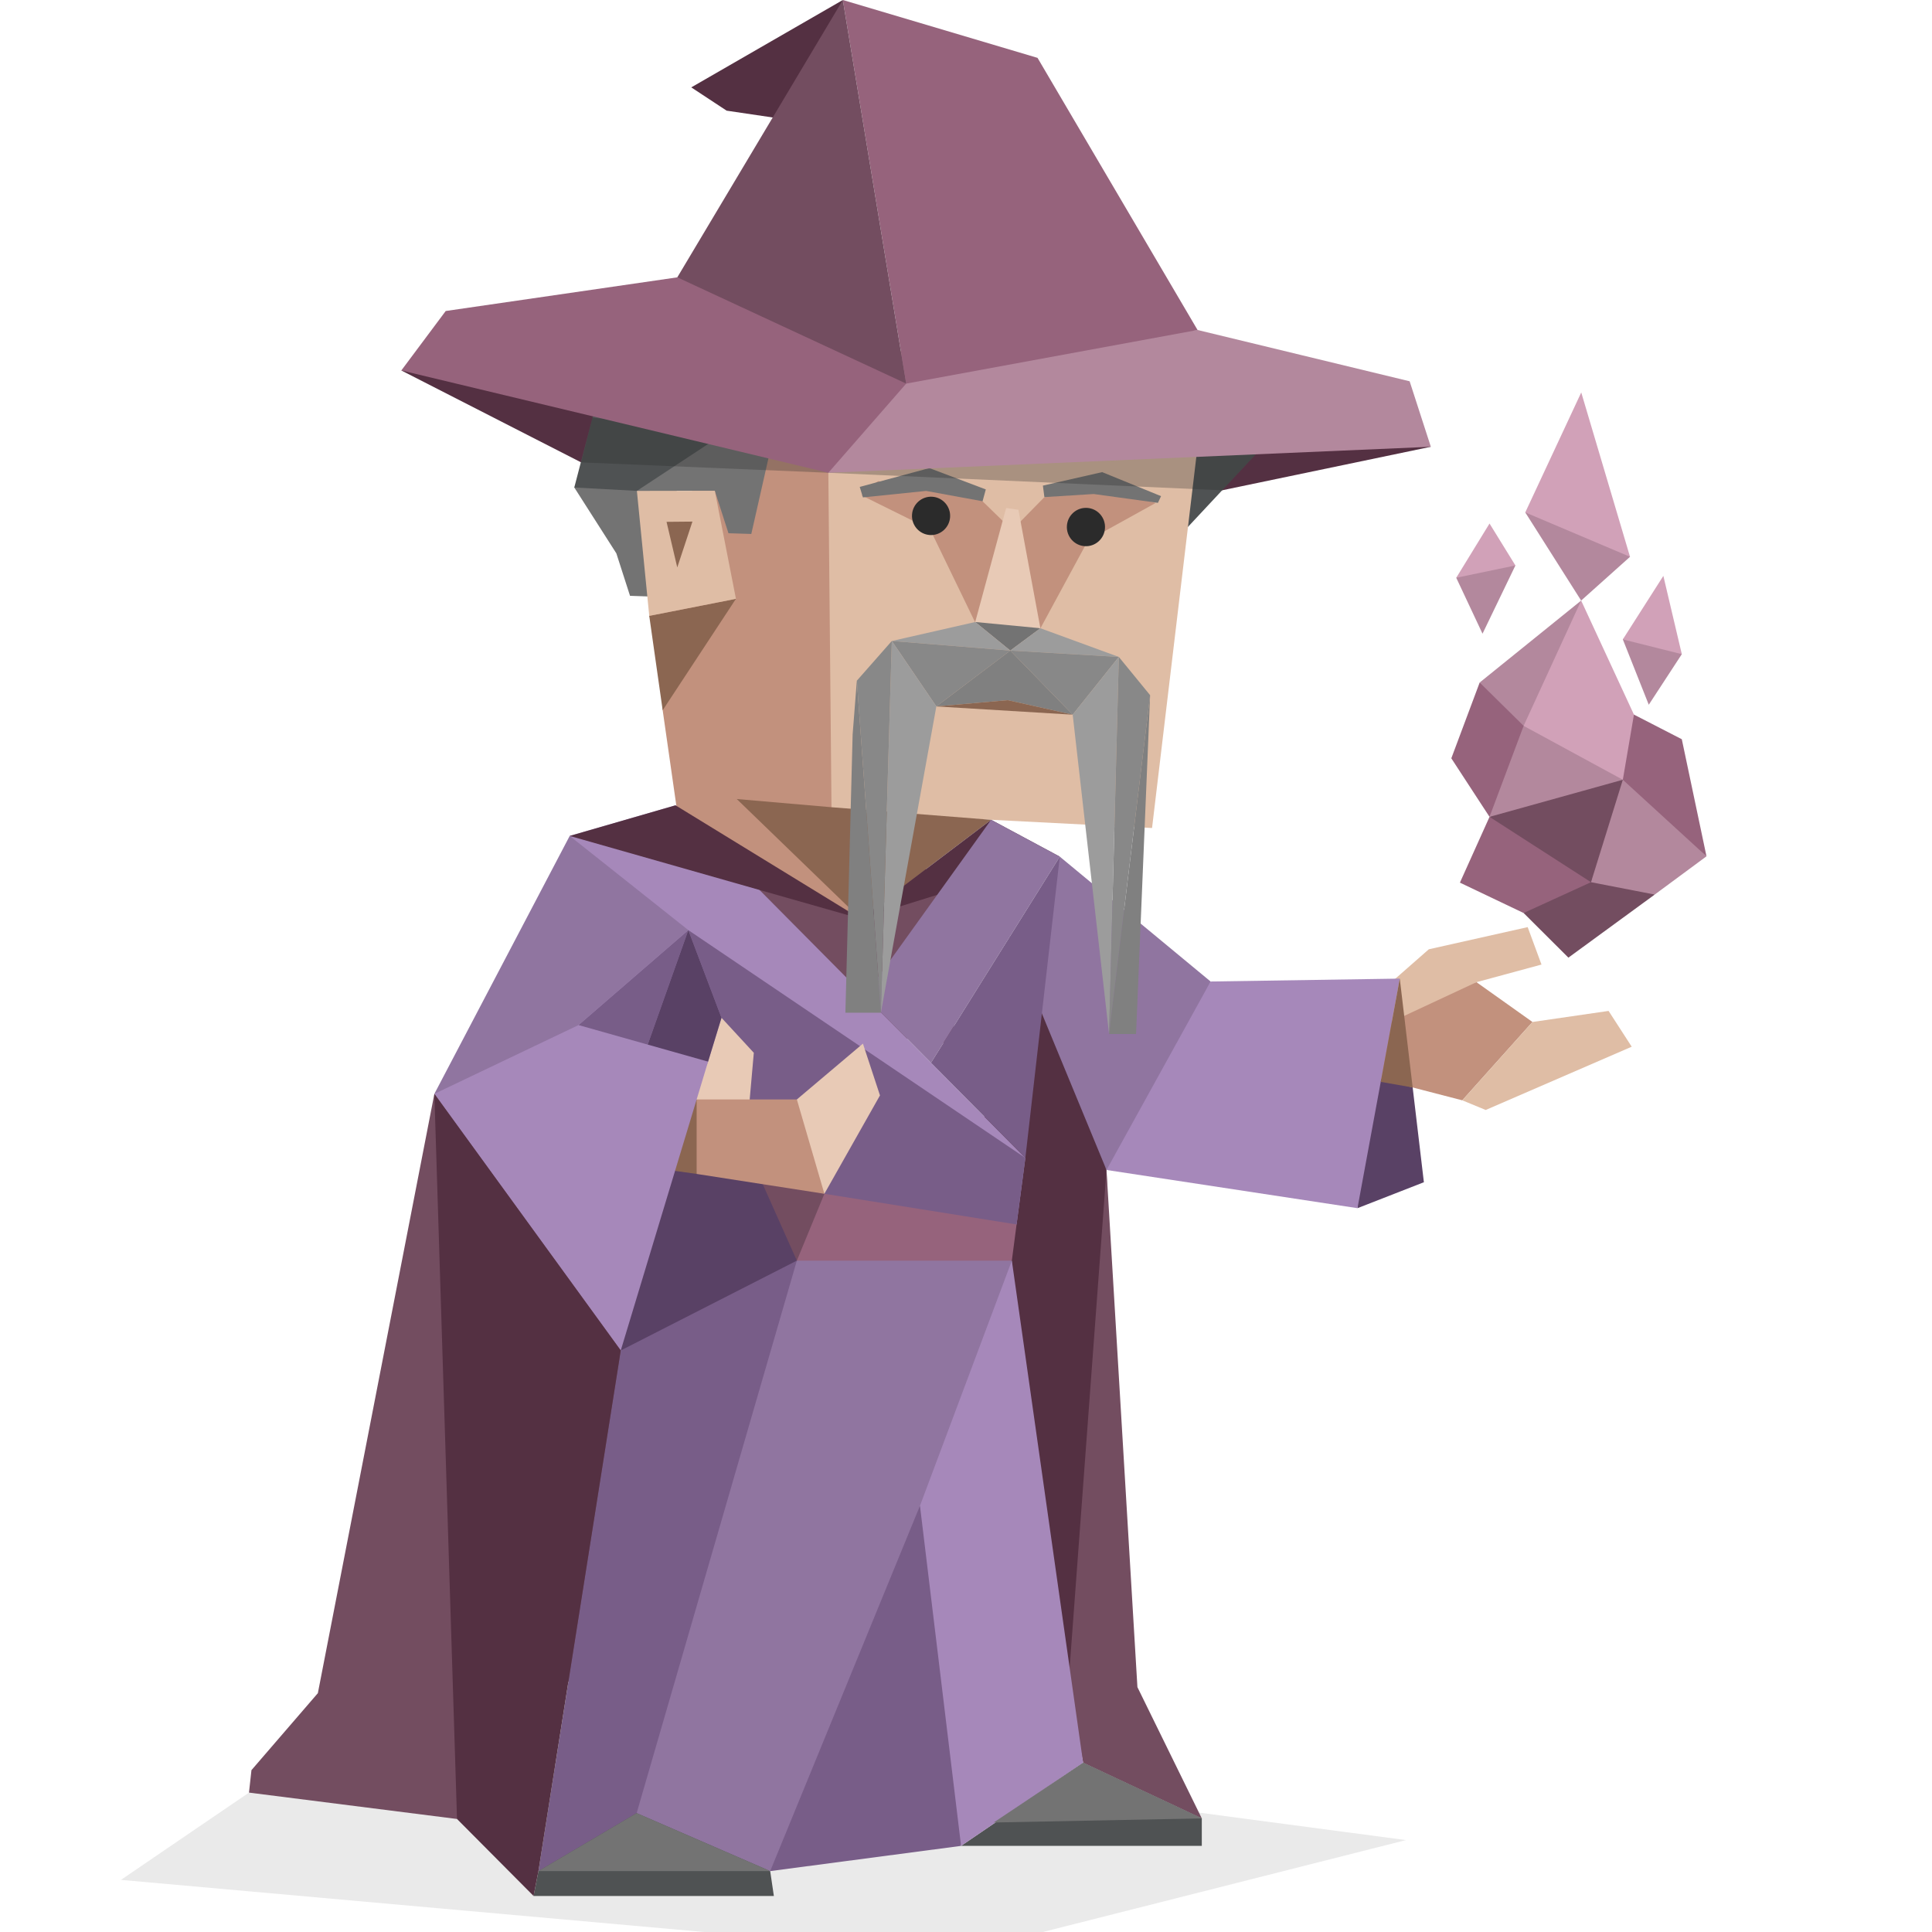 <svg id="illustration" xmlns="http://www.w3.org/2000/svg" viewBox="0 0 400 400"><defs><style>.cls-1,.cls-10,.cls-19{fill:#2b2b2b;}.cls-1{opacity:0.1;}.cls-2{fill:#734d60;}.cls-3{fill:#543042;}.cls-4{fill:#4f5253;}.cls-12,.cls-5{fill:#dfbda5;}.cls-22,.cls-23,.cls-24,.cls-5,.cls-6,.cls-7{fill-rule:evenodd;}.cls-6,.cls-9{fill:#c2917d;}.cls-13,.cls-7{fill:#8b6651;}.cls-8{fill:#737373;}.cls-11{fill:#e8cab6;}.cls-14{fill:#50a9aa;}.cls-15{fill:#594165;}.cls-16{fill:#9075a0;}.cls-17{fill:#a688ba;}.cls-18{fill:#785d88;}.cls-19{opacity:0.3;}.cls-20{fill:#96637c;}.cls-21{fill:#b3889d;}.cls-22{fill:#9c9c9c;}.cls-23{fill:#888;}.cls-24{fill:gray;}.cls-25{fill:#d1a1b8;}</style></defs><polygon class="cls-1" points="291.09 380.97 198.83 368.73 138.77 363.25 51.55 371.14 25.04 389.21 145.75 400 215.92 400 291.09 380.97"/><polygon class="cls-2" points="89.93 226.47 65.81 350.55 52.06 366.49 51.55 371.14 94.62 376.6 138.66 322.33 144.23 257.89 89.93 226.47"/><polygon class="cls-2" points="144.23 175.64 203.96 181.06 196.76 216.07 149.38 210.72 144.23 175.64"/><polygon class="cls-3" points="246.7 102.83 296.24 92.5 253.15 83.1 242.25 92.87 246.7 102.83"/><polygon class="cls-3" points="83.09 76.7 131.86 101.63 135.08 66.37 83.09 76.7"/><polygon class="cls-4" points="236.51 119.2 223.55 118.5 231.24 89.01 259.99 94.06 236.51 119.2"/><polygon class="cls-5" points="248.31 89.38 238.52 171.43 197.94 169.36 169.47 174.97 157.55 173.3 143.06 112.97 163.35 85.84 172.38 80.85 199.33 65.15 248.31 89.38"/><polygon class="cls-6" points="171.5 97.88 172.17 169.15 182.19 176.63 178.16 190.21 140.68 171.35 137.2 147.05 137.01 134.83 134.42 127.51 135.41 110.1 162.07 81.75 171.5 97.88"/><polygon class="cls-7" points="205.2 169.73 172.17 167.13 152.54 165.43 178.16 190.21 205.2 169.73"/><polygon class="cls-7" points="134.42 127.51 152.37 123.98 137.2 147.05 134.42 127.51"/><polygon class="cls-8" points="162.07 81.75 155.55 110.55 150.82 110.4 147.99 101.61 131.86 101.63 135.13 98.7 162.07 81.75"/><polygon class="cls-8" points="141.69 94.71 135.17 123.52 130.44 123.36 127.61 114.57 118.9 100.93 129.45 87.81 141.69 94.71"/><polygon class="cls-4" points="131.86 101.63 118.9 100.93 126.59 71.45 162.07 81.75 131.86 101.63"/><polygon class="cls-8" points="211.64 128.66 215.4 130.07 209.17 134.69 201.91 128.78 211.64 128.66"/><path class="cls-9" d="M182.06,99.69c-.18-.65-3.63,2.9-3.63,2.9l14.14,7,9.33,19.27,7.36-3.07,6.14,4.31,9.87-18.22,14-7.75-12.45-3.3-10.61,2.12-5.58,5.69-.25,2.12-2.3-2.45-4.92-4.79-11-3.14Z"/><ellipse class="cls-10" cx="224.82" cy="109.11" rx="3.97" ry="3.95" transform="translate(101.29 326.34) rotate(-86.26)"/><ellipse class="cls-10" cx="192.75" cy="106.8" rx="3.97" ry="3.95" transform="translate(73.62 292.18) rotate(-86.26)"/><polygon class="cls-11" points="210.85 105.54 215.4 130.07 201.91 128.78 208.31 105.18 210.85 105.54"/><polygon class="cls-8" points="215.92 100.54 228.19 97.75 240.38 102.72 239.74 104.11 226.43 102.28 216.23 102.92 215.92 100.54"/><polygon class="cls-8" points="204.1 101.33 192.41 96.91 178 100.81 178.66 102.98 191.74 101.64 203.43 103.78 204.1 101.33"/><polygon class="cls-12" points="131.86 101.63 134.42 127.51 152.37 123.98 147.99 101.61 131.86 101.63"/><polygon class="cls-13" points="138 108.04 143.36 107.99 140.22 117.48 138 108.04"/><polygon class="cls-14" points="248.31 89.38 250.39 72.65 199.15 65.72 248.31 89.38"/><polygon class="cls-15" points="281.05 250.14 294.8 244.77 289.81 202.61 289.81 202.61 282.44 220.59 281.05 250.14"/><polygon class="cls-16" points="250.64 203.21 241.87 230.76 229.09 242.23 209.49 207.81 219.42 177.36 250.64 203.21"/><polygon class="cls-9" points="305.69 203.35 317.28 211.59 302.75 227.81 283.22 222.75 283.25 207.65 305.69 203.35"/><polygon class="cls-12" points="319.15 199.7 316.29 191.95 295.82 196.54 283.24 207.58 284.88 213.06 305.69 203.35 319.15 199.7"/><polygon class="cls-12" points="317.28 211.59 333.04 209.3 337.83 216.71 307.6 229.81 302.75 227.81 317.28 211.59"/><polygon class="cls-17" points="250.64 203.21 289.81 202.61 281.05 250.14 229.09 242.23 250.64 203.21"/><polygon class="cls-3" points="229.09 242.23 231.98 339.64 221.16 349.3 196.76 280.82 209.11 193.85 229.09 242.23"/><polygon class="cls-2" points="229.09 242.23 221.16 349.3 224.25 364.96 248.82 376.48 235.49 349.3 229.09 242.23"/><polygon class="cls-4" points="224.25 364.96 248.82 376.48 248.82 382.17 198.98 382.17 224.25 364.96"/><polygon class="cls-4" points="159.46 387.39 160.22 392.54 110.47 392.54 111.48 387.39 131.81 369.14 159.46 387.39"/><polygon class="cls-16" points="209.49 261 209.49 347.23 197.74 370.89 159.46 387.39 131.81 375.39 121.22 372.96 128.52 279.6 151.47 245.92 209.49 261"/><polygon class="cls-18" points="190.47 311.75 159.46 387.39 198.98 382.17 198.98 382.17 203.96 346.01 190.47 311.75"/><polygon class="cls-17" points="209.49 261 190.47 311.75 198.98 382.17 224.25 364.96 209.49 261"/><polygon class="cls-18" points="131.81 375.39 111.48 387.39 128.52 279.6 149.08 254.91 164.98 261 131.81 375.39"/><polygon class="cls-17" points="212.29 239.74 210.47 253.51 120.51 265.41 117.95 173.07 139.86 166.73 212.29 239.74"/><polygon class="cls-18" points="142.51 192.57 132 222.19 119.78 212.23 142.51 192.57"/><polygon class="cls-19" points="253.03 101.51 171.5 97.88 120.32 95.73 122.65 86.54 259.99 94.06 253.03 101.51"/><polygon class="cls-18" points="142.51 192.57 149.38 210.72 151.47 245.92 164.98 261 189.58 255.34 210.47 253.51 212.29 239.74 142.51 192.57"/><polygon class="cls-20" points="209.49 261 164.98 261 135.82 239.55 170.68 247.16 210.47 253.51 209.49 261"/><polygon class="cls-2" points="164.98 261 135.82 239.55 170.68 247.16 164.98 261"/><polygon class="cls-3" points="117.95 173.07 178.16 190.21 139.86 166.73 117.95 173.07"/><polygon class="cls-21" points="296.24 92.5 171.5 97.88 184.23 73.53 247.94 68.32 291.85 78.94 296.24 92.5"/><polygon class="cls-20" points="187.62 79.42 181.39 65.03 140.23 57.42 92.28 64.39 83.09 76.7 171.5 97.88 187.62 79.42"/><polygon class="cls-16" points="142.51 192.57 119.78 212.23 111.14 223.63 89.93 226.47 117.95 173.07 142.51 192.57"/><polygon class="cls-15" points="128.52 279.6 164.98 261 146.6 219.8 132.34 245.92 128.52 279.6"/><polygon class="cls-11" points="146.6 219.8 149.38 210.72 156.07 217.97 154.94 230.76 142.08 229.34 146.6 219.8"/><polygon class="cls-11" points="170.68 247.16 182.19 226.79 178.66 216.07 164.98 227.63 163.91 237.27 170.68 247.16"/><polygon class="cls-9" points="144.23 227.63 164.98 227.63 170.68 247.16 144.23 243.05 137.38 234.35 144.23 227.63"/><polygon class="cls-13" points="144.23 227.63 144.23 243.05 139.76 242.42 138.66 234.35 144.23 227.63"/><polygon class="cls-17" points="119.78 212.23 146.6 219.8 128.52 279.6 89.93 226.47 119.78 212.23"/><polygon class="cls-3" points="174.5 0 143.12 18.09 150.44 22.91 165.97 25.21 174.5 0"/><polygon class="cls-20" points="187.62 79.42 174.5 0 214.81 11.98 247.94 68.32 187.62 79.42"/><polygon class="cls-2" points="174.5 0 140.23 57.42 187.62 79.42 174.5 0"/><polygon class="cls-13" points="289.81 202.61 292.48 225.15 285.87 223.99 289.81 202.61"/><polygon class="cls-8" points="111.48 387.39 159.46 387.39 131.81 375.39 111.48 387.39"/><polygon class="cls-8" points="248.82 376.48 224.25 364.96 205.73 377.33 248.82 376.48"/><polygon class="cls-3" points="89.93 226.47 94.62 376.6 110.47 392.54 111.48 387.39 128.52 279.6 89.93 226.47"/><polygon class="cls-3" points="178.16 190.21 205.2 169.73 219.42 177.36 178.16 190.21"/><polygon class="cls-15" points="146.6 219.8 134.1 216.27 142.51 192.57 149.38 210.72 146.6 219.8"/><polygon class="cls-22" points="215.4 130.07 209.17 134.69 231.64 136.01 215.4 130.07"/><polygon class="cls-23" points="209.17 134.69 222.09 147.97 231.64 136.01 209.17 134.69"/><polygon class="cls-22" points="201.91 128.78 209.17 134.69 184.64 132.71 201.91 128.78"/><polygon class="cls-23" points="209.17 134.69 193.86 146.26 184.64 132.71 209.17 134.69"/><polygon class="cls-24" points="193.86 146.26 208.65 144.96 222.09 147.97 209.17 134.69 193.86 146.26"/><polygon class="cls-7" points="222.09 147.97 193.86 146.26 208.65 144.96 222.09 147.97"/><polygon class="cls-16" points="179.01 206.19 205.2 169.73 219.42 177.36 192.75 220.04 179.01 206.19"/><polygon class="cls-18" points="212.29 239.74 219.42 177.36 192.75 220.04 212.29 239.74"/><polygon class="cls-22" points="231.64 136.01 229.62 214.08 222.09 147.97 231.64 136.01"/><polygon class="cls-23" points="231.64 136.01 238.12 143.93 229.62 214.08 231.64 136.01"/><polygon class="cls-22" points="184.64 132.71 182.38 209.67 193.86 146.26 184.64 132.71"/><polygon class="cls-23" points="184.64 132.71 177.4 140.93 182.38 209.67 184.64 132.71"/><polygon class="cls-24" points="238.12 143.93 235.21 214.08 229.62 214.08 238.12 143.93"/><polygon class="cls-24" points="177.4 140.93 176.53 152.02 175.03 209.67 182.38 209.67 177.4 140.93"/><polygon class="cls-2" points="342.59 185.21 324.72 198.27 315.45 189.03 329.02 177.29 342.59 185.21"/><polygon class="cls-20" points="315.45 189.03 302.26 182.74 308.39 169.12 322.19 173.32 329.4 182.65 315.45 189.03"/><polygon class="cls-21" points="342.59 185.21 329.4 182.65 333.82 156.34 353.31 177.29 342.59 185.21"/><polygon class="cls-2" points="329.4 182.65 308.39 169.12 319.87 160.7 335.99 161.44 329.4 182.65"/><polygon class="cls-25" points="326.63 117.66 315.79 106.09 327.38 81.25 337.48 115.28 326.63 117.66"/><polygon class="cls-21" points="341.36 145.91 348.2 135.44 342.59 126.09 335.99 132.38 341.36 145.91"/><polygon class="cls-21" points="306.94 131.2 313.75 117.07 308.39 114 301.5 119.62 306.94 131.2"/><polygon class="cls-21" points="308.39 169.12 313.75 145.17 335.99 161.44 308.39 169.12"/><polygon class="cls-20" points="335.99 161.44 331.78 150.78 338.29 147.95 348.2 153.05 353.31 177.29 335.99 161.44"/><polygon class="cls-25" points="335.99 161.44 315.45 150.28 316.85 138.76 327.36 124.34 338.29 147.95 335.99 161.44"/><polygon class="cls-20" points="308.39 169.12 300.48 157 306.35 141.31 313.75 145.17 315.45 150.28 308.39 169.12"/><polygon class="cls-21" points="315.45 150.28 306.35 141.31 327.36 124.34 315.45 150.28"/><polygon class="cls-25" points="335.99 132.38 348.2 135.44 344.38 119.23 335.99 132.38"/><polygon class="cls-25" points="313.75 117.07 301.5 119.62 308.39 108.39 313.75 117.07"/><polygon class="cls-21" points="337.48 115.28 315.79 106.09 327.36 124.34 337.48 115.28"/></svg>